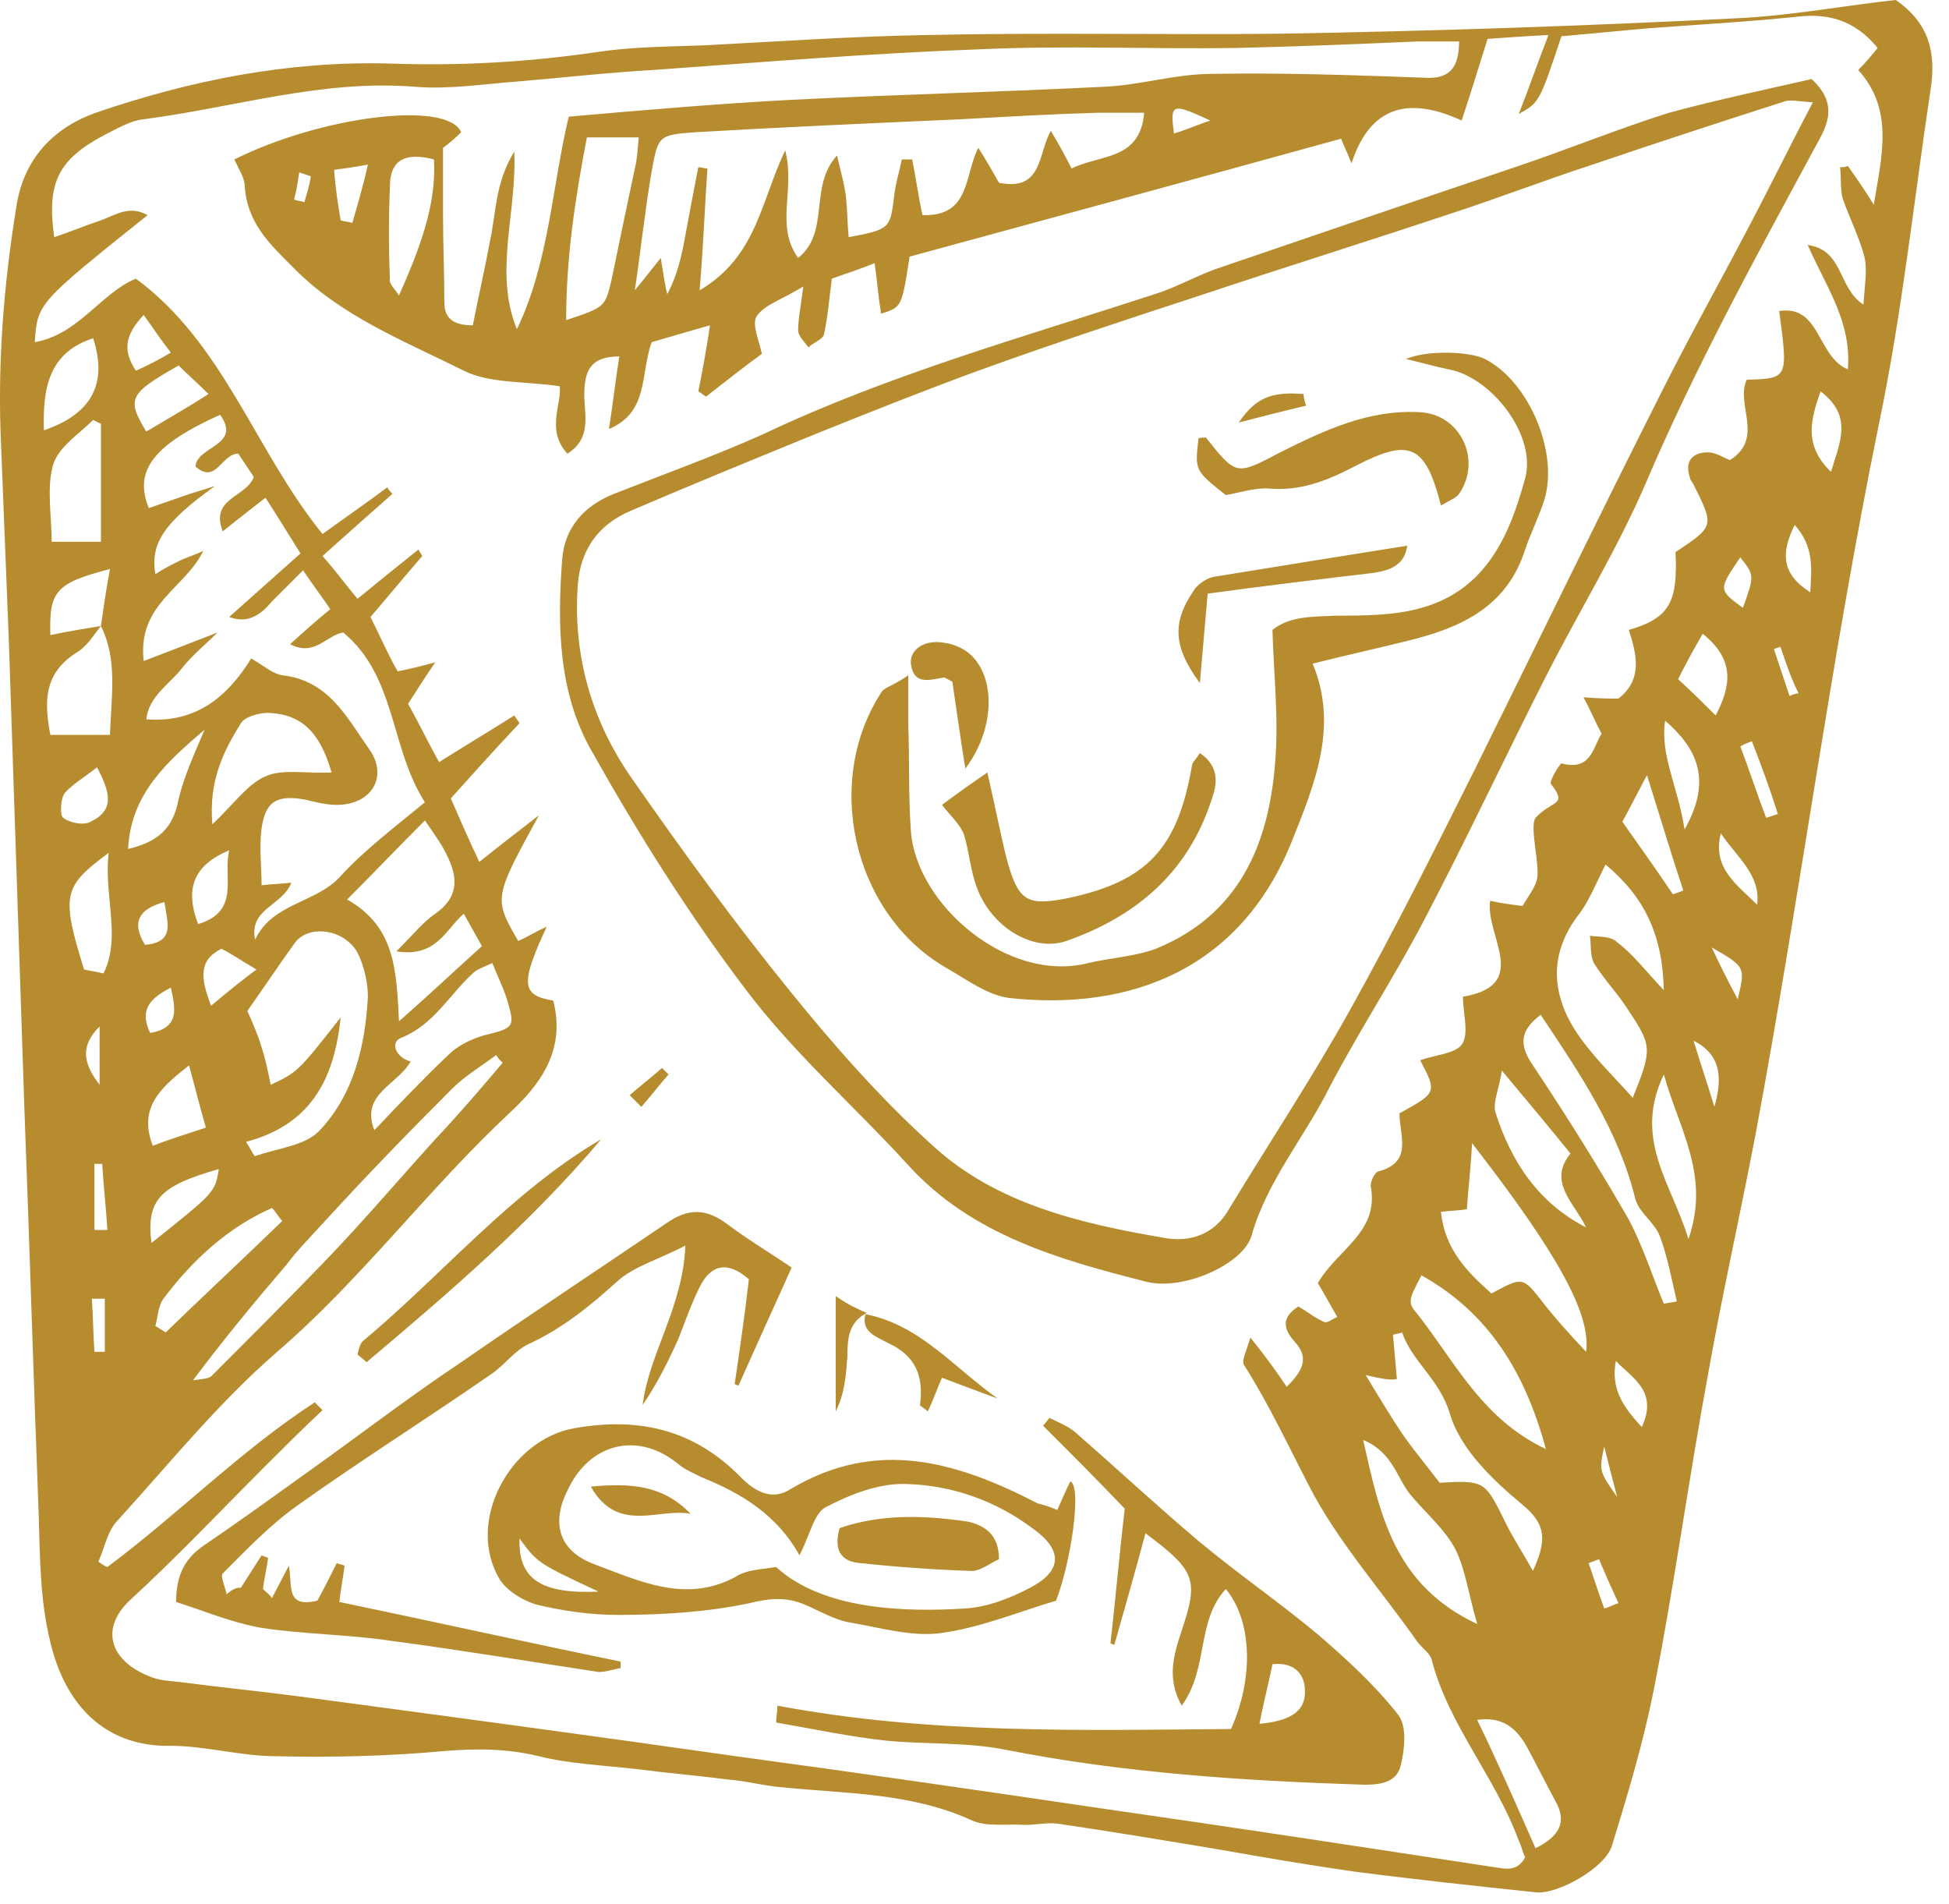 <?xml version="1.0" encoding="UTF-8"?> <svg xmlns="http://www.w3.org/2000/svg" width="86" height="84" viewBox="0 0 86 84" fill="none"> <path d="M83.653 0C85.139 1.029 85.425 2.345 85.197 3.889C84.453 8.806 83.939 13.781 82.909 18.699C80.793 29.05 79.421 39.572 77.477 49.979C76.791 53.582 75.99 57.127 75.361 60.672C74.503 65.304 73.874 69.993 72.959 74.625C72.502 76.913 71.816 79.2 71.129 81.43C70.843 82.402 68.728 83.603 67.755 83.489C65.068 83.203 62.38 82.917 59.75 82.574C57.748 82.288 55.747 81.945 53.803 81.602C51.401 81.201 48.999 80.801 46.654 80.458C46.197 80.401 45.74 80.515 45.225 80.515C44.424 80.458 43.509 80.63 42.823 80.287C40.136 79.086 37.334 79.143 34.532 78.857C33.731 78.8 32.93 78.571 32.13 78.514C30.814 78.342 29.442 78.228 28.127 78.056C26.64 77.885 25.153 77.828 23.781 77.485C22.351 77.141 21.036 77.141 19.606 77.256C17.148 77.485 14.631 77.542 12.172 77.485C10.629 77.485 9.085 77.027 7.541 77.027C4.567 77.084 2.851 75.14 2.222 72.452C1.765 70.623 1.765 68.735 1.708 66.848C1.479 60.901 1.307 54.954 1.079 49.007C0.85 42.145 0.621 35.225 0.393 28.363C0.278 25.447 0.164 22.531 0.049 19.671C-0.122 16.069 0.164 12.523 0.736 9.035C1.079 6.919 2.451 5.604 4.224 4.975C8.398 3.545 12.687 2.688 17.148 2.802C20.235 2.916 23.323 2.745 26.411 2.287C27.955 2.059 29.499 2.059 31.043 2.001C34.36 1.83 37.619 1.601 40.936 1.544C46.14 1.43 51.344 1.544 56.49 1.487C63.238 1.372 69.986 1.144 76.733 0.801C79.078 0.686 81.48 0.229 83.653 0ZM4.453 27.62C4.567 26.819 4.681 26.019 4.853 25.104C2.451 25.733 2.165 26.076 2.222 28.02C3.023 27.849 3.766 27.734 4.453 27.62C4.167 27.963 3.881 28.478 3.423 28.764C1.937 29.679 1.937 30.937 2.222 32.423C3.137 32.423 3.881 32.423 4.853 32.423C4.91 30.708 5.196 29.107 4.453 27.62ZM10.114 27.22C11.143 26.305 12.172 25.39 13.259 24.418C12.687 23.503 12.23 22.759 11.715 21.959C10.972 22.531 10.4 22.988 9.828 23.445C9.256 21.959 10.857 21.959 11.2 21.044C10.972 20.701 10.743 20.358 10.514 20.015C9.771 20.015 9.542 21.387 8.627 20.586C8.684 19.671 10.686 19.671 9.714 18.299C6.797 19.614 5.882 20.758 6.568 22.416C7.083 22.245 7.541 22.073 8.055 21.901C8.513 21.73 8.97 21.616 9.485 21.444C7.255 23.045 6.626 23.96 6.854 25.333C7.197 25.104 7.541 24.932 7.884 24.761C8.227 24.589 8.627 24.475 8.97 24.303C8.17 25.962 6.054 26.648 6.34 29.164C7.541 28.706 8.57 28.306 9.599 27.906C9.085 28.421 8.513 28.878 8.055 29.45C7.483 30.193 6.568 30.708 6.454 31.737C8.684 31.909 10.057 30.708 11.086 29.05C11.658 29.393 12.058 29.736 12.458 29.793C14.517 30.022 15.318 31.68 16.29 33.053C17.148 34.253 16.404 35.511 14.86 35.511C14.403 35.511 13.945 35.397 13.488 35.283C12.23 35.054 11.715 35.34 11.543 36.541C11.429 37.398 11.543 38.256 11.543 39.057C12.001 39 12.401 39 12.859 38.942C12.458 39.972 10.972 40.086 11.258 41.459C12.001 39.857 13.888 39.857 14.975 38.714C16.061 37.513 17.433 36.483 18.749 35.397C17.205 32.995 17.491 29.85 15.146 27.906C14.403 28.02 13.888 28.992 12.802 28.421C13.431 27.849 13.945 27.391 14.574 26.877C14.231 26.362 13.831 25.847 13.373 25.161C12.802 25.733 12.401 26.133 12.001 26.534C11.429 27.22 10.857 27.506 10.114 27.22ZM13.888 61.873C14.002 61.988 14.117 62.102 14.231 62.216C13.373 63.017 12.516 63.875 11.715 64.675C9.714 66.677 7.769 68.735 5.711 70.623C4.395 71.88 4.853 73.31 6.683 73.996C7.14 74.168 7.598 74.168 8.055 74.225C9.771 74.454 11.543 74.625 13.259 74.854C19.664 75.712 26.068 76.57 32.473 77.485C37.962 78.228 43.452 79.028 48.885 79.829C54.489 80.63 60.093 81.487 65.697 82.345C66.269 82.402 66.898 82.688 67.298 81.945C67.184 81.716 67.126 81.43 67.012 81.201C65.983 78.4 63.924 76.112 63.181 73.253C63.124 72.967 62.781 72.738 62.552 72.452C60.951 70.165 59.006 67.992 57.748 65.533C56.833 63.76 55.976 61.931 54.889 60.215C54.775 60.043 55.003 59.586 55.175 59.014C55.861 59.872 56.319 60.501 56.776 61.187C57.462 60.501 57.806 59.929 57.119 59.186C56.662 58.671 56.49 58.156 57.291 57.642C57.691 57.87 58.034 58.156 58.434 58.328C58.549 58.385 58.778 58.214 59.006 58.099C58.663 57.527 58.434 57.07 58.149 56.612C59.006 55.126 60.836 54.382 60.493 52.381C60.436 52.152 60.665 51.752 60.779 51.694C62.38 51.294 61.751 50.093 61.751 49.121C63.41 48.206 63.41 48.206 62.666 46.777C63.295 46.548 64.21 46.491 64.496 46.09C64.839 45.633 64.553 44.718 64.553 43.975C67.584 43.46 65.525 41.287 65.754 39.743C66.269 39.857 66.726 39.915 67.184 39.972C67.412 39.571 67.698 39.228 67.813 38.828C67.984 38.256 67.47 36.483 67.755 36.083C68.499 35.283 69.185 35.569 68.442 34.596C68.327 34.482 68.842 33.681 68.899 33.681C70.214 34.025 70.272 32.995 70.672 32.366C70.386 31.852 70.214 31.394 69.871 30.765C70.615 30.822 71.015 30.822 71.415 30.822C72.502 29.965 72.216 28.878 71.873 27.791C73.645 27.277 74.046 26.591 73.931 24.36C75.647 23.217 75.647 23.217 74.732 21.387C74.675 21.273 74.56 21.158 74.56 21.044C74.332 20.358 74.675 19.957 75.361 19.957C75.704 19.957 76.047 20.186 76.333 20.3C77.877 19.328 76.562 17.841 77.076 16.755C78.906 16.698 78.906 16.698 78.506 13.724C80.336 13.438 80.165 15.726 81.537 16.297C81.709 14.182 80.565 12.638 79.764 10.808C81.365 11.037 81.079 12.695 82.223 13.438C82.28 12.581 82.395 11.951 82.28 11.38C82.052 10.465 81.594 9.607 81.308 8.749C81.194 8.349 81.251 7.834 81.194 7.377C81.308 7.377 81.422 7.377 81.537 7.32C81.937 7.891 82.338 8.463 82.681 9.035C83.024 6.919 83.596 4.861 81.994 3.088C82.338 2.745 82.623 2.402 82.852 2.116C81.823 0.858 80.622 0.572 79.249 0.743C77.019 0.972 74.846 1.087 72.616 1.258C71.358 1.372 70.1 1.487 68.899 1.601C67.927 4.518 67.927 4.518 67.012 5.032C67.47 3.889 67.813 2.859 68.327 1.544C67.241 1.601 66.44 1.658 65.64 1.716C65.239 2.974 64.896 4.117 64.496 5.318C62.266 4.289 60.493 4.575 59.635 7.205C59.407 6.633 59.235 6.29 59.178 6.119C52.773 7.891 46.426 9.607 40.136 11.322C39.792 13.553 39.792 13.553 38.877 13.839C38.763 13.152 38.706 12.409 38.592 11.608C37.905 11.894 37.334 12.066 36.705 12.295C36.59 13.152 36.533 13.953 36.361 14.754C36.304 14.982 35.904 15.097 35.675 15.325C35.504 15.097 35.218 14.811 35.218 14.582C35.218 14.067 35.332 13.553 35.446 12.638C34.532 13.21 33.731 13.438 33.388 13.953C33.159 14.296 33.502 15.039 33.617 15.611C32.759 16.24 31.958 16.869 31.158 17.498C31.043 17.441 30.929 17.327 30.814 17.27C30.986 16.412 31.158 15.497 31.329 14.353C30.3 14.639 29.556 14.868 28.756 15.097C28.241 16.526 28.642 18.185 26.869 18.928C27.04 17.841 27.155 16.812 27.326 15.726C26.011 15.726 25.782 16.412 25.782 17.441C25.782 18.299 26.125 19.328 25.039 20.015C24.067 18.985 24.81 17.784 24.696 17.041C23.152 16.812 21.608 16.927 20.464 16.355C17.834 15.039 15.032 13.953 12.916 11.78C11.887 10.751 10.914 9.836 10.8 8.235C10.8 7.834 10.514 7.434 10.343 7.034C14.117 5.147 19.721 4.403 20.35 5.833C20.064 6.119 19.721 6.405 19.549 6.519C19.549 7.605 19.549 8.578 19.549 9.493C19.549 10.751 19.606 12.066 19.606 13.324C19.606 13.953 19.892 14.353 20.864 14.353C21.093 13.152 21.379 11.951 21.608 10.693C21.894 9.435 21.837 8.063 22.694 6.691C22.809 9.435 21.779 12.009 22.809 14.525C24.238 11.551 24.353 8.235 25.096 5.147C28.356 4.861 31.672 4.575 34.932 4.403C39.507 4.174 44.081 4.06 48.656 3.831C50.257 3.774 51.858 3.26 53.459 3.26C56.605 3.202 59.75 3.317 62.895 3.431C63.924 3.488 64.382 3.031 64.382 1.83C63.753 1.83 63.181 1.83 62.552 1.83C59.864 1.944 57.176 2.059 54.546 2.116C50.772 2.173 46.998 2.001 43.281 2.173C38.477 2.345 33.617 2.745 28.813 3.088C26.812 3.202 24.81 3.431 22.752 3.603C21.265 3.717 19.778 3.946 18.348 3.831C14.231 3.488 10.343 4.746 6.34 5.261C5.768 5.318 5.196 5.661 4.624 5.947C2.566 7.034 2.051 8.063 2.394 10.465C3.08 10.236 3.766 9.95 4.453 9.721C5.082 9.493 5.711 9.035 6.511 9.493C1.651 13.381 1.651 13.381 1.536 15.097C3.48 14.754 4.453 12.924 5.997 12.295C9.885 15.154 11.258 19.9 14.231 23.56C15.26 22.817 16.175 22.188 17.09 21.501C17.148 21.616 17.205 21.673 17.319 21.787C16.347 22.645 15.375 23.503 14.231 24.532C14.746 25.104 15.203 25.733 15.775 26.419C16.747 25.619 17.605 24.932 18.463 24.246C18.52 24.36 18.577 24.418 18.634 24.532C17.834 25.447 17.09 26.362 16.347 27.22C16.804 28.135 17.148 28.935 17.548 29.621C18.12 29.507 18.577 29.393 19.206 29.221C18.692 29.965 18.348 30.536 18.005 31.051C18.52 31.966 18.92 32.824 19.378 33.624C20.464 32.938 21.608 32.252 22.694 31.566C22.752 31.68 22.866 31.794 22.923 31.909C21.894 32.995 20.922 34.082 19.892 35.225C20.293 36.14 20.636 36.941 21.15 38.028C22.008 37.341 22.752 36.769 23.781 35.969C21.779 39.629 21.779 39.629 22.866 41.516C23.266 41.344 23.609 41.115 24.124 40.887C22.923 43.46 23.038 43.917 24.41 44.146C24.982 46.319 23.838 47.863 22.466 49.121C18.863 52.495 15.947 56.441 12.23 59.643C9.656 61.873 7.483 64.561 5.196 67.077C4.739 67.534 4.624 68.278 4.338 68.907C4.453 68.964 4.567 69.079 4.739 69.136C7.884 66.791 10.629 63.989 13.888 61.873ZM30.872 12.809C33.388 11.322 33.559 8.921 34.646 6.633C35.103 8.406 34.188 9.95 35.218 11.38C36.647 10.236 35.675 8.235 36.933 6.862C37.105 7.606 37.276 8.177 37.334 8.749C37.391 9.321 37.391 9.893 37.448 10.465C39.278 10.122 39.278 10.064 39.449 8.692C39.507 8.12 39.678 7.606 39.792 7.034C39.964 7.034 40.078 7.034 40.25 7.034C40.422 7.891 40.536 8.749 40.707 9.493C42.823 9.55 42.537 7.777 43.166 6.519C43.567 7.148 43.852 7.663 44.081 8.063C46.026 8.463 45.797 6.748 46.369 5.776C46.712 6.347 46.998 6.862 47.284 7.434C48.542 6.805 50.314 7.091 50.486 4.975C49.742 4.975 49.114 4.975 48.427 4.975C46.426 5.032 44.424 5.147 42.423 5.261C38.534 5.433 34.646 5.604 30.7 5.833C29.042 5.947 29.042 6.004 28.756 7.548C28.47 9.207 28.298 10.865 28.012 12.809C28.47 12.237 28.756 11.894 29.156 11.38C29.271 12.066 29.328 12.523 29.442 12.981C29.957 12.009 30.128 11.037 30.3 10.064C30.471 9.149 30.643 8.235 30.814 7.377C30.929 7.377 31.101 7.434 31.215 7.434C31.101 9.092 31.043 10.693 30.872 12.809ZM10.857 50.379C11.086 50.722 11.2 51.008 11.258 51.008C12.23 50.665 13.431 50.551 14.06 49.922C15.604 48.321 16.118 46.148 16.233 43.975C16.233 43.346 16.061 42.602 15.775 42.03C15.203 41.001 13.659 40.772 13.03 41.573C12.287 42.602 11.601 43.632 10.914 44.604C11.143 45.118 11.372 45.633 11.543 46.205C11.715 46.719 11.829 47.291 11.944 47.863C13.145 47.291 13.145 47.291 15.032 44.89C14.746 47.692 13.659 49.636 10.857 50.379ZM73.417 43.689C73.36 41.23 72.559 39.571 70.843 38.142C70.386 39.057 70.1 39.8 69.643 40.372C68.385 42.03 68.442 43.746 69.471 45.404C70.157 46.491 71.129 47.406 72.044 48.435C72.902 46.319 72.902 46.148 71.873 44.604C71.415 43.86 70.786 43.231 70.329 42.488C70.157 42.145 70.214 41.687 70.157 41.287C70.558 41.344 71.072 41.287 71.358 41.573C72.044 42.088 72.559 42.774 73.417 43.689ZM18.749 36.198C17.548 37.398 16.518 38.485 15.318 39.686C17.433 40.887 17.491 42.774 17.605 45.061C19.035 43.803 20.121 42.774 21.265 41.744C20.979 41.23 20.75 40.83 20.464 40.315C19.664 41.001 19.263 42.259 17.491 41.973C18.234 41.23 18.692 40.658 19.206 40.315C20.178 39.629 20.235 38.828 19.778 37.856C19.549 37.341 19.263 36.941 18.749 36.198ZM69.986 59.643C70.214 57.985 68.728 55.297 64.954 50.436C64.896 51.58 64.782 52.495 64.725 53.353C64.382 53.41 64.038 53.41 63.581 53.467C63.753 55.126 64.725 56.098 65.811 57.07C67.184 56.326 67.184 56.326 68.041 57.413C68.613 58.156 69.242 58.843 69.986 59.643ZM8.513 60.901C8.856 60.844 9.142 60.844 9.313 60.73C10.972 59.071 12.63 57.413 14.231 55.755C15.947 53.982 17.548 52.095 19.206 50.265C20.235 49.178 21.208 48.035 22.18 46.891C22.065 46.777 21.951 46.662 21.894 46.548C21.208 47.063 20.521 47.463 19.95 48.035C18.062 49.922 16.175 51.866 14.345 53.867C13.774 54.496 13.145 55.126 12.63 55.812C11.258 57.413 9.885 59.071 8.513 60.901ZM60.264 60.672C60.951 61.816 61.408 62.559 61.865 63.246C62.38 63.989 63.009 64.733 63.524 65.419C65.468 65.304 65.525 65.362 66.326 66.963C66.669 67.706 67.126 68.392 67.641 69.307C68.27 67.935 68.213 67.249 67.184 66.391C65.868 65.304 64.439 63.932 63.981 62.388C63.524 60.844 62.323 60.101 61.865 58.785C61.751 58.843 61.58 58.843 61.465 58.9C61.522 59.529 61.58 60.158 61.637 60.844C61.294 60.901 61.065 60.844 60.264 60.672ZM24.982 14.124C26.697 13.553 26.697 13.553 26.983 12.352C27.326 10.693 27.669 9.035 28.012 7.434C28.127 6.976 28.127 6.576 28.184 6.062C27.326 6.062 26.64 6.062 25.897 6.062C25.382 8.749 24.982 11.322 24.982 14.124ZM62.723 56.269C62.151 57.356 62.094 57.47 62.552 57.985C64.21 60.101 65.411 62.617 68.213 63.932C67.298 60.558 65.697 57.928 62.723 56.269ZM73.417 57.527C73.588 57.47 73.817 57.47 73.989 57.413C73.76 56.441 73.588 55.469 73.245 54.554C73.016 53.925 72.33 53.524 72.159 52.895C71.415 49.865 69.7 47.349 67.984 44.775C67.069 45.461 67.012 46.09 67.641 47.005C69.128 49.236 70.558 51.523 71.873 53.81C72.502 55.011 72.902 56.269 73.417 57.527ZM18.12 46.834C17.548 47.863 15.889 48.263 16.518 49.865C17.605 48.721 18.692 47.577 19.778 46.548C20.178 46.148 20.75 45.862 21.322 45.69C22.694 45.347 22.752 45.347 22.351 44.032C22.18 43.517 21.951 43.06 21.722 42.488C21.379 42.659 21.15 42.717 20.922 42.888C19.835 43.86 19.149 45.233 17.662 45.804C17.205 46.033 17.491 46.662 18.12 46.834ZM65.182 71.652C64.782 70.279 64.668 69.25 64.21 68.335C63.753 67.477 62.952 66.791 62.323 66.048C61.637 65.304 61.522 64.103 60.15 63.532C60.893 66.848 61.522 69.936 65.182 71.652ZM14.631 34.082C14.117 32.309 13.316 31.509 11.829 31.451C11.429 31.451 10.8 31.623 10.629 31.909C9.885 33.11 9.199 34.425 9.37 36.369C10.343 35.454 10.914 34.596 11.715 34.253C12.458 33.91 13.488 34.139 14.631 34.082ZM4.453 18.699C4.338 18.642 4.224 18.585 4.11 18.528C3.48 19.157 2.566 19.729 2.337 20.529C2.051 21.558 2.28 22.759 2.28 23.903C3.137 23.903 3.824 23.903 4.453 23.903C4.453 22.073 4.453 20.358 4.453 18.699ZM66.269 47.234C66.154 48.035 65.868 48.607 65.983 49.064C66.669 51.237 67.87 53.067 69.986 54.153C69.471 53.067 68.27 52.152 69.299 50.894C68.327 49.693 67.412 48.606 66.269 47.234ZM17.605 13.038C18.52 10.979 19.263 9.035 19.149 7.034C17.834 6.691 17.205 7.091 17.205 8.235C17.148 9.607 17.148 10.922 17.205 12.295C17.148 12.523 17.433 12.752 17.605 13.038ZM67.755 81.545C68.785 81.03 69.185 80.401 68.613 79.429C68.213 78.685 67.813 77.885 67.412 77.141C66.955 76.284 66.326 75.712 65.182 75.883C66.097 77.77 66.898 79.6 67.755 81.545ZM12.458 53.867C12.287 53.696 12.172 53.467 12.001 53.296C10.057 54.153 8.513 55.583 7.255 57.241C6.969 57.584 6.969 58.099 6.854 58.499C7.026 58.614 7.14 58.671 7.312 58.785C9.027 57.127 10.743 55.526 12.458 53.867ZM3.709 42.774C3.995 42.831 4.281 42.888 4.567 42.945C5.368 41.344 4.567 39.514 4.796 37.627C2.794 39.114 2.68 39.457 3.709 42.774ZM74.503 54.668C75.475 51.866 74.103 49.865 73.417 47.406C72.044 50.265 73.76 52.209 74.503 54.668ZM9.027 32.195C7.426 33.567 5.768 34.997 5.653 37.456C6.854 37.17 7.541 36.655 7.826 35.511C8.055 34.368 8.57 33.281 9.027 32.195ZM1.937 18.985C4.11 18.242 4.739 16.869 4.11 14.925C2.165 15.554 1.879 17.098 1.937 18.985ZM8.341 47.005C7.026 48.035 6.111 48.892 6.74 50.551C7.483 50.265 8.227 50.036 9.085 49.75C8.799 48.778 8.627 48.035 8.341 47.005ZM73.817 39.457C73.989 39.4 74.16 39.343 74.275 39.285C73.76 37.742 73.302 36.198 72.673 34.196C72.159 35.168 71.873 35.74 71.587 36.255C72.387 37.398 73.131 38.428 73.817 39.457ZM7.884 16.126C5.653 17.384 5.596 17.613 6.454 19.042C7.312 18.528 8.227 18.013 9.199 17.384C8.741 16.927 8.284 16.526 7.884 16.126ZM9.656 51.58C7.026 52.324 6.454 52.953 6.683 54.84C9.485 52.609 9.485 52.609 9.656 51.58ZM74.332 36.598C75.59 34.368 74.846 32.995 73.474 31.794C73.245 33.338 74.046 34.711 74.332 36.598ZM75.132 27.963C74.732 28.649 74.389 29.278 74.046 29.965C74.675 30.536 75.189 31.051 75.704 31.566C76.39 30.25 76.562 29.107 75.132 27.963ZM8.741 40.772C10.629 40.2 9.828 38.714 10.114 37.513C8.627 38.142 8.112 39.114 8.741 40.772ZM4.281 33.853C3.709 34.31 3.195 34.596 2.851 34.997C2.68 35.225 2.623 35.969 2.794 36.083C3.08 36.312 3.709 36.426 3.995 36.255C5.082 35.74 4.853 34.94 4.281 33.853ZM80.336 17.27C79.879 18.528 79.593 19.671 80.793 20.815C81.194 19.5 81.766 18.356 80.336 17.27ZM9.313 44.375C10.057 43.746 10.629 43.288 11.315 42.774C10.629 42.373 10.228 42.088 9.771 41.859C8.741 42.373 8.856 43.174 9.313 44.375ZM75.933 36.769C75.533 38.313 76.676 39.057 77.534 39.915C77.706 38.599 76.619 37.799 75.933 36.769ZM71.301 60.043C71.072 61.244 71.587 62.045 72.445 62.96C73.188 61.359 71.987 60.787 71.301 60.043ZM79.879 26.133C79.936 25.047 80.05 24.132 79.192 23.16C78.563 24.418 78.621 25.333 79.879 26.133ZM6.34 13.896C5.482 14.811 5.425 15.497 5.997 16.355C6.511 16.126 6.969 15.897 7.541 15.554C7.083 14.982 6.797 14.525 6.34 13.896ZM15.032 9.721C15.203 9.778 15.375 9.778 15.546 9.836C15.775 9.035 16.004 8.292 16.233 7.262C15.604 7.377 15.203 7.434 14.746 7.491C14.803 8.349 14.917 9.035 15.032 9.721ZM76.905 26.819C77.42 25.39 77.42 25.39 76.791 24.589C75.819 26.019 75.819 26.019 76.905 26.819ZM77.305 32.709C77.134 32.767 76.962 32.824 76.791 32.938C77.191 33.967 77.534 35.054 77.934 36.083C78.106 36.026 78.277 35.969 78.449 35.912C78.106 34.825 77.706 33.739 77.305 32.709ZM74.732 45.919C75.018 46.891 75.361 47.863 75.647 48.835C75.99 47.634 75.99 46.548 74.732 45.919ZM4.624 57.298C4.453 57.298 4.224 57.298 4.052 57.298C4.11 58.099 4.11 58.843 4.167 59.643C4.338 59.643 4.453 59.643 4.624 59.643C4.624 58.9 4.624 58.099 4.624 57.298ZM7.541 43.574C6.397 44.146 6.225 44.718 6.626 45.576C7.884 45.347 7.769 44.604 7.541 43.574ZM7.255 39.8C6.168 40.086 5.768 40.658 6.397 41.687C7.769 41.573 7.369 40.658 7.255 39.8ZM4.167 54.268C4.338 54.268 4.567 54.268 4.739 54.268C4.681 53.296 4.567 52.324 4.51 51.351C4.395 51.351 4.281 51.351 4.167 51.351C4.167 52.324 4.167 53.296 4.167 54.268ZM4.395 45.29C3.538 46.148 3.652 46.891 4.395 47.863C4.395 46.891 4.395 46.09 4.395 45.29ZM53.402 5.318C51.687 4.518 51.63 4.575 51.801 5.89C52.373 5.718 52.888 5.49 53.402 5.318ZM76.676 44.089C77.019 42.659 77.019 42.659 75.533 41.802C75.876 42.545 76.219 43.231 76.676 44.089ZM70.786 70.966C71.015 70.908 71.187 70.794 71.415 70.737C71.129 70.108 70.843 69.479 70.558 68.793C70.386 68.85 70.272 68.907 70.1 68.964C70.329 69.65 70.558 70.337 70.786 70.966ZM78.563 28.535C78.449 28.592 78.335 28.592 78.277 28.649C78.506 29.335 78.735 30.022 78.964 30.708C79.078 30.651 79.249 30.593 79.364 30.593C79.021 29.907 78.792 29.221 78.563 28.535ZM70.786 63.818C70.558 64.904 70.558 64.904 71.358 66.048C71.129 65.19 70.958 64.504 70.786 63.818ZM12.973 8.806C13.145 8.864 13.259 8.864 13.431 8.921C13.545 8.52 13.659 8.177 13.716 7.777C13.716 7.777 13.373 7.663 13.202 7.606C13.145 8.006 13.087 8.406 12.973 8.806Z" fill="#B68C2F"></path> <path d="M79.935 3.488C81.25 4.689 80.507 5.718 80.049 6.576C77.419 11.437 74.788 16.24 72.615 21.33C71.357 24.246 69.699 26.934 68.269 29.736C66.439 33.338 64.724 36.998 62.837 40.601C61.522 43.117 59.978 45.462 58.663 47.978C57.576 50.151 55.918 52.095 55.231 54.497C54.888 55.755 52.258 56.956 50.599 56.555C46.768 55.583 42.88 54.497 40.078 51.409C37.733 48.835 35.045 46.491 32.93 43.689C30.413 40.372 28.183 36.827 26.125 33.167C24.638 30.594 24.581 27.62 24.809 24.646C24.924 23.274 25.782 22.302 27.097 21.787C29.27 20.93 31.5 20.129 33.673 19.157C39.22 16.526 45.167 14.868 50.943 12.981C51.858 12.695 52.658 12.238 53.573 11.894C58.091 10.35 62.608 8.806 67.183 7.262C69.356 6.519 71.472 5.661 73.645 4.975C75.761 4.403 77.934 3.946 79.935 3.488ZM79.992 4.518C79.306 4.46 79.02 4.403 78.791 4.46C75.932 5.375 73.13 6.29 70.271 7.262C68.155 7.949 66.096 8.749 63.981 9.435C60.378 10.636 56.718 11.78 53.116 12.981C49.799 14.067 46.482 15.154 43.166 16.355C40.821 17.212 38.534 18.127 36.246 19.042C33.444 20.186 30.642 21.33 27.84 22.531C26.353 23.16 25.61 24.303 25.496 25.79C25.267 28.935 26.125 31.852 27.897 34.368C30.128 37.57 32.415 40.715 34.874 43.746C36.818 46.148 38.877 48.492 41.164 50.551C43.966 53.124 47.683 53.982 51.343 54.611C52.544 54.84 53.63 54.439 54.259 53.296C56.032 50.379 57.919 47.52 59.577 44.547C61.522 41.058 63.294 37.513 65.067 33.967C67.812 28.421 70.5 22.874 73.302 17.327C74.502 14.925 75.818 12.581 77.076 10.179C78.048 8.349 78.906 6.576 79.992 4.518Z" fill="#B68C2F"></path> <path d="M34.303 75.254C40.994 76.513 47.684 76.341 54.318 76.284C55.347 73.996 55.233 71.48 54.089 70.108C52.773 71.537 53.345 73.596 52.145 75.254C51.458 74.054 51.801 72.967 52.145 71.938C52.888 69.708 52.773 69.307 50.543 67.649C50.086 69.365 49.628 70.966 49.171 72.567C49.114 72.567 49.056 72.51 48.999 72.51C49.228 70.508 49.4 68.507 49.628 66.562C48.428 65.304 47.227 64.103 46.026 62.903C46.14 62.788 46.197 62.674 46.312 62.56C46.769 62.788 47.227 62.96 47.57 63.303C49.343 64.847 51.058 66.448 52.888 67.992C54.603 69.422 56.433 70.68 58.149 72.109C59.407 73.196 60.665 74.34 61.694 75.655C62.094 76.169 61.98 77.199 61.809 77.885C61.637 78.628 60.951 78.743 60.208 78.743C54.889 78.571 49.571 78.228 44.367 77.199C42.652 76.856 40.879 76.97 39.106 76.798C37.505 76.627 35.904 76.284 34.246 75.998C34.246 75.769 34.303 75.54 34.303 75.254ZM55.575 76.055C56.776 75.941 57.634 75.598 57.577 74.568C57.577 73.939 57.177 73.31 56.147 73.425C55.976 74.282 55.747 75.14 55.575 76.055Z" fill="#B68C2F"></path> <path d="M46.654 66.62C46.883 66.105 47.055 65.705 47.226 65.362C47.741 65.533 47.283 68.85 46.597 70.623C44.882 71.137 43.223 71.823 41.508 72.052C40.25 72.224 38.877 71.823 37.562 71.595C36.819 71.48 36.19 71.08 35.504 70.794C34.703 70.451 33.96 70.508 33.045 70.737C31.158 71.137 29.156 71.251 27.269 71.251C26.068 71.251 24.867 71.08 23.666 70.794C23.095 70.623 22.408 70.222 22.065 69.708C20.521 67.192 22.466 63.532 25.325 63.017C28.184 62.502 30.643 63.074 32.702 65.19C33.331 65.819 34.074 66.219 34.875 65.705C38.706 63.417 42.251 64.504 45.797 66.334C46.026 66.391 46.254 66.448 46.654 66.62ZM34.245 69.136C36.304 71.023 39.907 71.137 42.594 70.966C43.567 70.908 44.596 70.508 45.454 70.051C46.883 69.307 46.883 68.392 45.625 67.477C43.967 66.219 42.023 65.533 40.021 65.476C38.82 65.419 37.505 65.933 36.419 66.505C35.904 66.791 35.732 67.763 35.275 68.621C34.303 66.848 32.702 65.876 30.986 65.19C30.643 65.019 30.243 64.847 29.957 64.618C28.184 63.131 26.011 63.646 25.039 65.762C24.296 67.249 24.696 68.45 26.24 69.021C28.241 69.765 30.243 70.737 32.416 69.593C32.93 69.25 33.559 69.25 34.245 69.136ZM22.923 67.878C22.866 69.65 23.838 70.337 26.411 70.222C23.724 68.964 23.724 68.964 22.923 67.878Z" fill="#B68C2F"></path> <path d="M10.629 70.051C10.915 69.593 11.258 69.079 11.544 68.621C11.658 68.678 11.715 68.678 11.83 68.735C11.772 69.193 11.658 69.65 11.601 70.108C11.715 70.222 11.887 70.337 12.001 70.508C12.23 70.051 12.516 69.536 12.745 69.079C12.916 69.936 12.573 70.966 14.003 70.622C14.289 70.108 14.574 69.536 14.86 68.964C14.975 69.021 15.089 69.021 15.204 69.079C15.146 69.593 15.032 70.108 14.975 70.68C19.092 71.537 23.209 72.452 27.384 73.31C27.384 73.424 27.384 73.482 27.384 73.596C27.041 73.653 26.755 73.768 26.412 73.768C23.381 73.31 20.293 72.795 17.262 72.395C15.375 72.109 13.431 72.109 11.544 71.823C10.228 71.595 9.028 71.08 7.77 70.68C7.77 69.479 8.17 68.735 9.028 68.163C10.457 67.191 11.887 66.162 13.316 65.133C15.661 63.474 17.948 61.702 20.35 60.1C23.324 58.042 26.354 56.041 29.385 53.982C30.357 53.296 31.158 53.296 32.13 54.039C33.045 54.725 34.017 55.297 34.932 55.926C34.074 57.813 33.331 59.471 32.587 61.13C32.53 61.13 32.473 61.073 32.416 61.073C32.645 59.529 32.873 57.928 33.045 56.441C32.13 55.64 31.387 55.755 30.872 56.784C30.529 57.47 30.243 58.271 29.957 59.014C29.5 60.043 28.985 61.073 28.356 61.988C28.642 59.7 30.128 57.699 30.243 54.954C29.042 55.583 27.956 55.869 27.212 56.555C26.011 57.642 24.81 58.614 23.324 59.3C22.695 59.586 22.237 60.272 21.608 60.672C18.806 62.617 15.89 64.447 13.088 66.448C11.887 67.306 10.857 68.392 9.828 69.422C9.714 69.536 9.943 70.051 10 70.337C10.343 70.051 10.457 70.051 10.629 70.051Z" fill="#B68C2F"></path> <path d="M15.775 59.758C15.832 59.529 15.889 59.243 16.061 59.128C19.549 56.212 22.523 52.609 26.526 50.265C23.438 53.925 19.835 57.013 16.175 60.101C16.061 59.986 15.889 59.872 15.775 59.758Z" fill="#B68C2F"></path> <path d="M38.191 57.985C40.593 58.442 42.137 60.386 44.024 61.702C43.223 61.416 42.48 61.13 41.565 60.787C41.336 61.301 41.164 61.816 40.936 62.274C40.764 62.102 40.593 62.045 40.593 61.988C40.764 60.73 40.421 59.815 39.163 59.243C38.763 59.014 37.962 58.785 38.191 57.985Z" fill="#B68C2F"></path> <path d="M38.248 57.928C37.448 58.328 37.391 59.071 37.391 59.815C37.334 60.672 37.276 61.473 36.876 62.274C36.876 60.672 36.876 59.071 36.876 57.184C37.448 57.584 37.848 57.756 38.248 57.928C38.248 57.928 38.191 57.985 38.248 57.928Z" fill="#B68C2F"></path> <path d="M27.784 48.321C28.241 47.92 28.756 47.52 29.213 47.12C29.328 47.234 29.385 47.291 29.499 47.406C29.099 47.863 28.699 48.378 28.299 48.835C28.127 48.664 27.955 48.492 27.784 48.321Z" fill="#B68C2F"></path> <path d="M40.079 29.793C40.079 30.822 40.079 31.394 40.079 32.023C40.136 33.567 40.079 35.111 40.193 36.655C40.422 39.914 44.482 43.403 48.027 42.488C48.999 42.259 50.086 42.202 51.001 41.859C54.661 40.372 55.976 37.284 56.262 33.681C56.433 31.737 56.205 29.793 56.147 27.791C56.948 27.162 57.92 27.22 58.95 27.162C60.208 27.162 61.523 27.162 62.724 26.819C65.583 26.019 66.612 23.617 67.298 21.101C67.813 19.214 65.812 16.641 63.925 16.297C63.353 16.183 62.781 16.012 62.037 15.84C62.952 15.44 64.84 15.497 65.526 15.84C67.527 16.869 68.842 20.129 68.099 22.187C67.87 22.874 67.527 23.56 67.298 24.246C66.498 26.762 64.496 27.677 62.209 28.249C60.837 28.592 59.521 28.878 57.92 29.278C59.064 32.023 58.035 34.539 57.005 37.112C54.718 42.831 49.8 44.604 44.539 44.032C43.567 43.917 42.595 43.174 41.68 42.659C37.62 40.258 36.304 34.425 38.935 30.479C39.107 30.308 39.507 30.193 40.079 29.793Z" fill="#B68C2F"></path> <path d="M52.945 33.224C53.86 33.853 53.688 34.654 53.46 35.283C52.43 38.485 50.143 40.429 47.055 41.516C45.568 42.03 43.738 40.887 43.109 39.171C42.823 38.428 42.766 37.57 42.537 36.827C42.366 36.369 41.966 36.026 41.565 35.511C42.023 35.168 42.652 34.711 43.567 34.082C43.91 35.569 44.139 36.769 44.425 37.913C44.939 39.8 45.34 39.972 47.112 39.629C50.6 38.885 51.973 37.456 52.602 33.739C52.659 33.567 52.773 33.51 52.945 33.224Z" fill="#B68C2F"></path> <path d="M63.582 22.302C62.895 19.614 62.209 19.328 59.865 20.529C58.664 21.158 57.463 21.673 56.033 21.558C55.404 21.501 54.718 21.73 54.089 21.844C52.717 20.758 52.717 20.758 52.888 19.328C53.003 19.328 53.231 19.271 53.231 19.328C54.547 20.986 54.547 20.986 56.491 19.957C58.435 18.985 60.379 18.07 62.609 18.184C64.439 18.242 65.412 20.3 64.382 21.787C64.268 21.959 63.982 22.073 63.582 22.302Z" fill="#B68C2F"></path> <path d="M62.094 24.075C61.98 24.932 61.351 25.161 60.607 25.275C58.206 25.561 55.804 25.847 53.288 26.19C53.173 27.506 53.059 28.821 52.945 30.136C51.801 28.592 51.687 27.506 52.659 26.076C52.83 25.79 53.231 25.504 53.574 25.447C56.376 24.989 59.235 24.532 62.094 24.075Z" fill="#B68C2F"></path> <path d="M42.595 33.91C42.366 32.481 42.194 31.223 42.023 30.079C41.794 29.965 41.68 29.85 41.565 29.907C40.936 30.022 40.307 30.193 40.193 29.278C40.136 28.649 40.822 28.192 41.68 28.363C42.137 28.421 42.595 28.649 42.881 28.935C43.967 30.022 43.853 32.252 42.595 33.91Z" fill="#B68C2F"></path> <path d="M57.633 17.899C56.661 18.127 55.746 18.356 54.66 18.642C55.403 17.555 56.09 17.27 57.519 17.384C57.519 17.555 57.576 17.727 57.633 17.899Z" fill="#B68C2F"></path> <path d="M44.081 68.793C43.68 68.964 43.223 69.364 42.765 69.307C41.164 69.25 39.563 69.136 37.962 68.964C37.161 68.907 36.761 68.449 37.047 67.42C38.877 66.791 40.764 66.848 42.708 67.134C43.452 67.306 44.081 67.706 44.081 68.793Z" fill="#B68C2F"></path> <path d="M30.472 66.791C29.1 66.505 27.27 67.706 26.069 65.59C27.842 65.419 29.271 65.533 30.472 66.791Z" fill="#B68C2F"></path> </svg> 